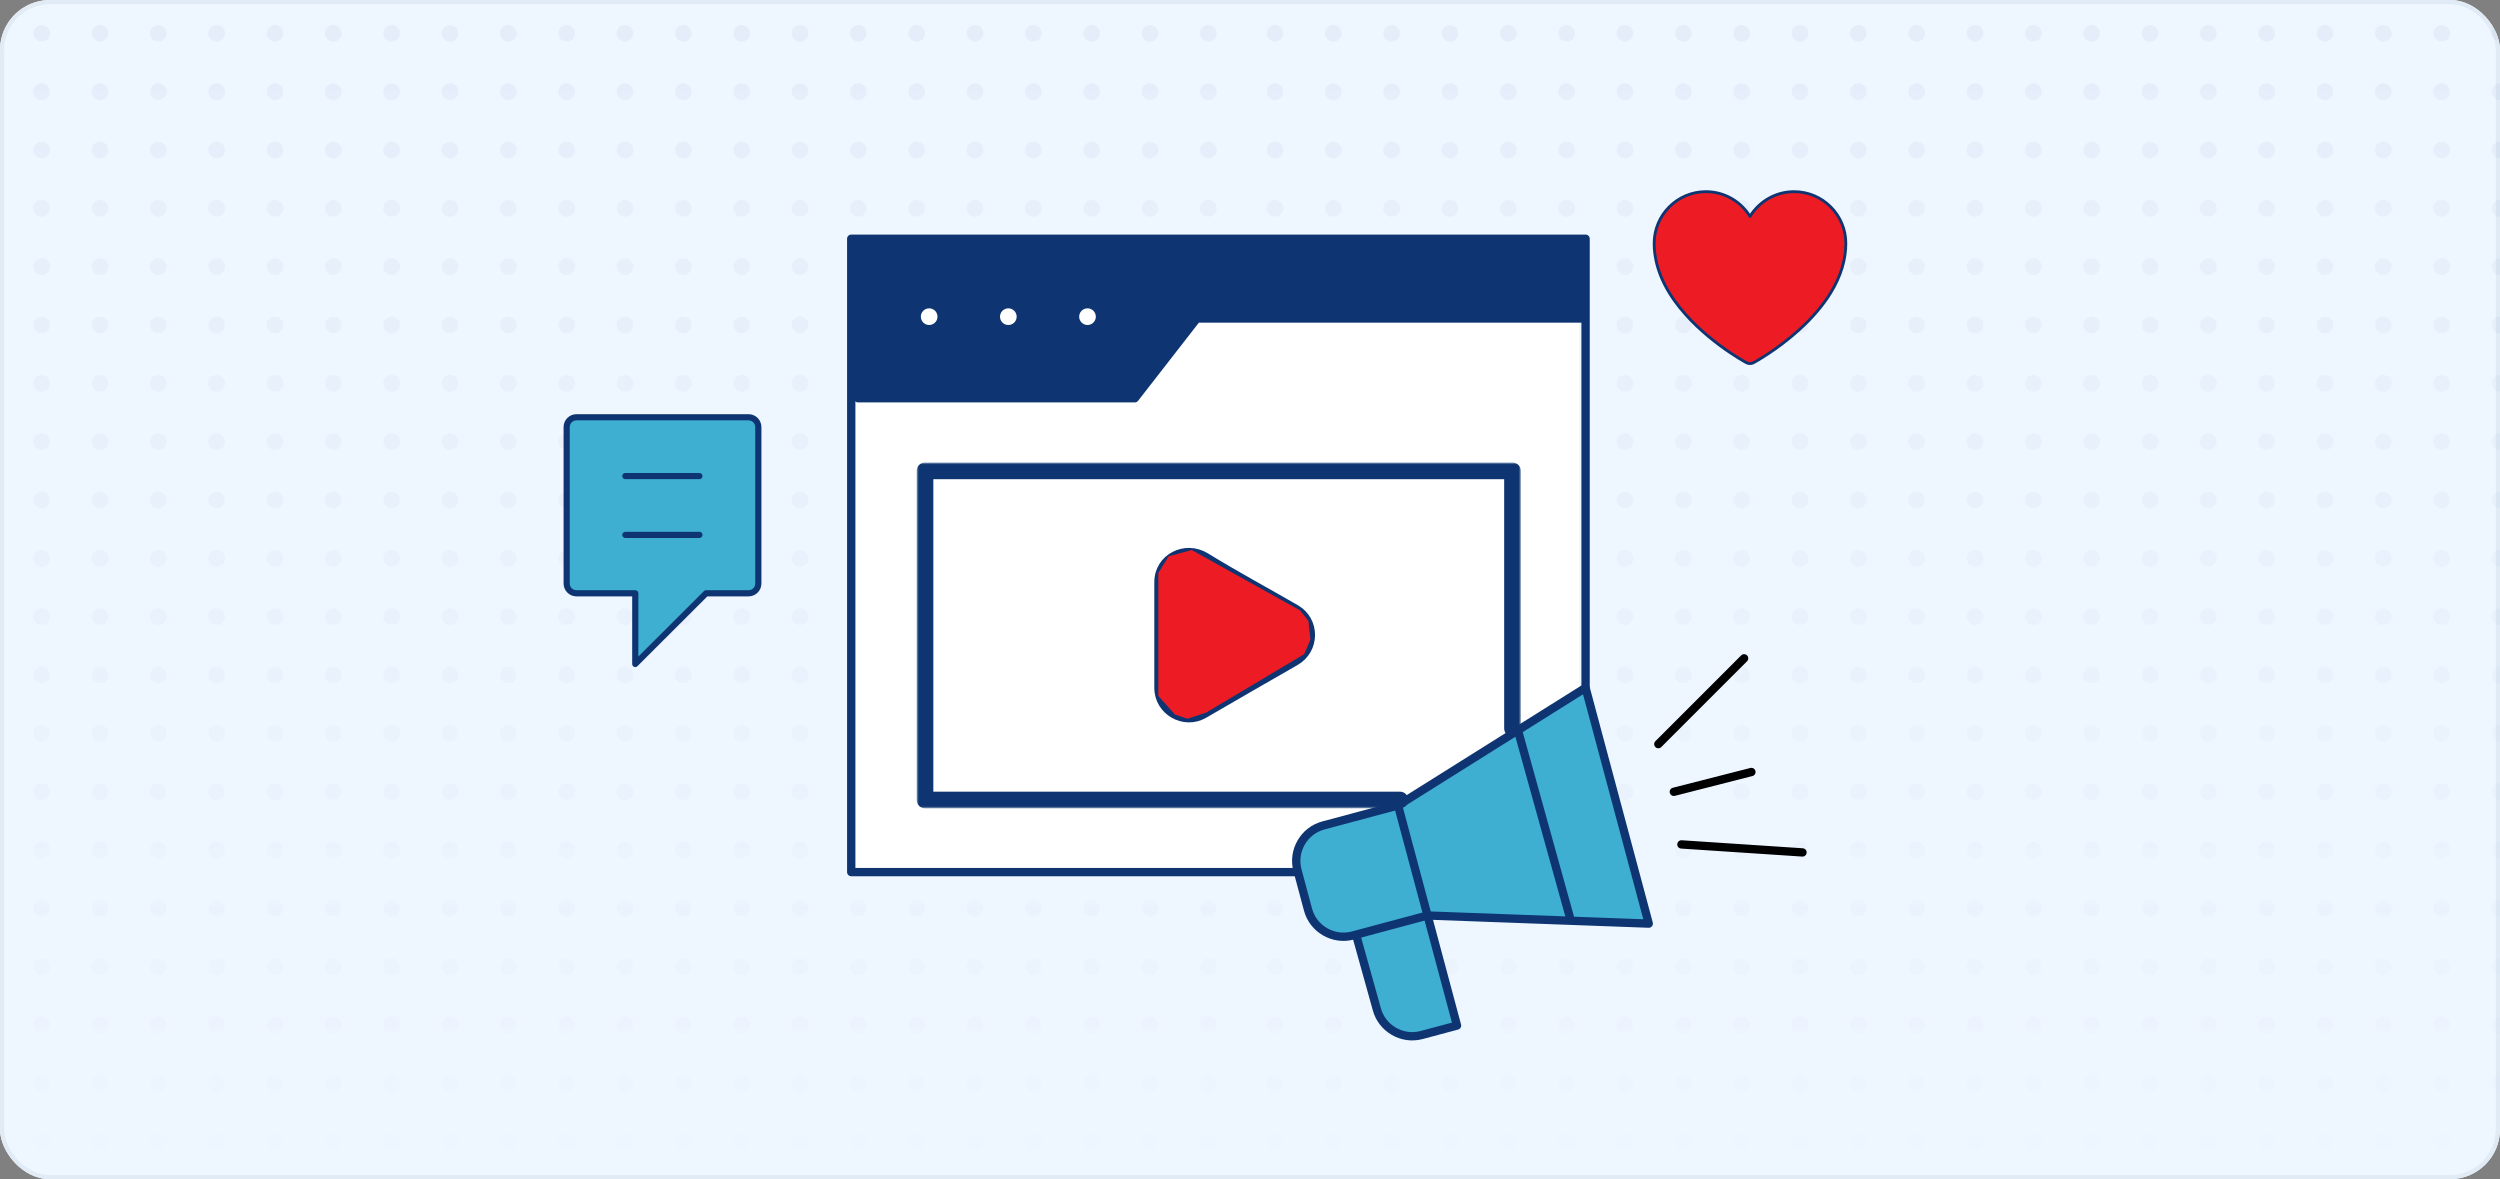 <svg xmlns="http://www.w3.org/2000/svg" width="600" height="283" viewBox="0 0 600 283" fill="none"><rect x="0" y="0" width="600" height="283" fill="#808080" stroke="none"/><g clip-path="url(#clip0_229_18679)"><rect width="600" height="283" rx="12" fill="white"></rect><rect width="600" height="283" rx="12" fill="#EEF6FF"></rect><mask id="mask0_229_18679" style="mask-type:alpha" maskUnits="userSpaceOnUse" x="-115" y="-4" width="422" height="419"><rect x="-115" y="-4" width="422" height="419" fill="url(#paint0_linear_229_18679)"></rect></mask><g mask="url(#mask0_229_18679)"><circle cx="10" cy="8" r="2" fill="#DFE8F6"></circle><circle cx="24" cy="8" r="2" fill="#DFE8F6"></circle><circle cx="38" cy="8" r="2" fill="#DFE8F6"></circle><circle cx="52" cy="8" r="2" fill="#DFE8F6"></circle><circle cx="66" cy="8" r="2" fill="#DFE8F6"></circle><circle cx="80" cy="8" r="2" fill="#DFE8F6"></circle><circle cx="94" cy="8" r="2" fill="#DFE8F6"></circle><circle cx="108" cy="8" r="2" fill="#DFE8F6"></circle><circle cx="122" cy="8" r="2" fill="#DFE8F6"></circle><circle cx="136" cy="8" r="2" fill="#DFE8F6"></circle><circle cx="150" cy="8" r="2" fill="#DFE8F6"></circle><circle cx="164" cy="8" r="2" fill="#DFE8F6"></circle><circle cx="178" cy="8" r="2" fill="#DFE8F6"></circle><circle cx="192" cy="8" r="2" fill="#DFE8F6"></circle><circle cx="206" cy="8" r="2" fill="#DFE8F6"></circle><circle cx="220" cy="8" r="2" fill="#DFE8F6"></circle><circle cx="234" cy="8" r="2" fill="#DFE8F6"></circle><circle cx="248" cy="8" r="2" fill="#DFE8F6"></circle><circle cx="262" cy="8" r="2" fill="#DFE8F6"></circle><circle cx="276" cy="8" r="2" fill="#DFE8F6"></circle><circle cx="290" cy="8" r="2" fill="#DFE8F6"></circle><circle cx="10" cy="22" r="2" fill="#DFE8F6"></circle><circle cx="24" cy="22" r="2" fill="#DFE8F6"></circle><circle cx="38" cy="22" r="2" fill="#DFE8F6"></circle><circle cx="52" cy="22" r="2" fill="#DFE8F6"></circle><circle cx="66" cy="22" r="2" fill="#DFE8F6"></circle><circle cx="80" cy="22" r="2" fill="#DFE8F6"></circle><circle cx="94" cy="22" r="2" fill="#DFE8F6"></circle><circle cx="108" cy="22" r="2" fill="#DFE8F6"></circle><circle cx="122" cy="22" r="2" fill="#DFE8F6"></circle><circle cx="136" cy="22" r="2" fill="#DFE8F6"></circle><circle cx="150" cy="22" r="2" fill="#DFE8F6"></circle><circle cx="164" cy="22" r="2" fill="#DFE8F6"></circle><circle cx="178" cy="22" r="2" fill="#DFE8F6"></circle><circle cx="192" cy="22" r="2" fill="#DFE8F6"></circle><circle cx="206" cy="22" r="2" fill="#DFE8F6"></circle><circle cx="220" cy="22" r="2" fill="#DFE8F6"></circle><circle cx="234" cy="22" r="2" fill="#DFE8F6"></circle><circle cx="248" cy="22" r="2" fill="#DFE8F6"></circle><circle cx="262" cy="22" r="2" fill="#DFE8F6"></circle><circle cx="276" cy="22" r="2" fill="#DFE8F6"></circle><circle cx="290" cy="22" r="2" fill="#DFE8F6"></circle><circle cx="10" cy="36" r="2" fill="#DFE8F6"></circle><circle cx="24" cy="36" r="2" fill="#DFE8F6"></circle><circle cx="38" cy="36" r="2" fill="#DFE8F6"></circle><circle cx="52" cy="36" r="2" fill="#DFE8F6"></circle><circle cx="66" cy="36" r="2" fill="#DFE8F6"></circle><circle cx="80" cy="36" r="2" fill="#DFE8F6"></circle><circle cx="94" cy="36" r="2" fill="#DFE8F6"></circle><circle cx="108" cy="36" r="2" fill="#DFE8F6"></circle><circle cx="122" cy="36" r="2" fill="#DFE8F6"></circle><circle cx="136" cy="36" r="2" fill="#DFE8F6"></circle><circle cx="150" cy="36" r="2" fill="#DFE8F6"></circle><circle cx="164" cy="36" r="2" fill="#DFE8F6"></circle><circle cx="178" cy="36" r="2" fill="#DFE8F6"></circle><circle cx="192" cy="36" r="2" fill="#DFE8F6"></circle><circle cx="206" cy="36" r="2" fill="#DFE8F6"></circle><circle cx="220" cy="36" r="2" fill="#DFE8F6"></circle><circle cx="234" cy="36" r="2" fill="#DFE8F6"></circle><circle cx="248" cy="36" r="2" fill="#DFE8F6"></circle><circle cx="262" cy="36" r="2" fill="#DFE8F6"></circle><circle cx="276" cy="36" r="2" fill="#DFE8F6"></circle><circle cx="290" cy="36" r="2" fill="#DFE8F6"></circle><circle cx="10" cy="50" r="2" fill="#DFE8F6"></circle><circle cx="24" cy="50" r="2" fill="#DFE8F6"></circle><circle cx="38" cy="50" r="2" fill="#DFE8F6"></circle><circle cx="52" cy="50" r="2" fill="#DFE8F6"></circle><circle cx="66" cy="50" r="2" fill="#DFE8F6"></circle><circle cx="80" cy="50" r="2" fill="#DFE8F6"></circle><circle cx="94" cy="50" r="2" fill="#DFE8F6"></circle><circle cx="108" cy="50" r="2" fill="#DFE8F6"></circle><circle cx="122" cy="50" r="2" fill="#DFE8F6"></circle><circle cx="136" cy="50" r="2" fill="#DFE8F6"></circle><circle cx="150" cy="50" r="2" fill="#DFE8F6"></circle><circle cx="164" cy="50" r="2" fill="#DFE8F6"></circle><circle cx="178" cy="50" r="2" fill="#DFE8F6"></circle><circle cx="192" cy="50" r="2" fill="#DFE8F6"></circle><circle cx="206" cy="50" r="2" fill="#DFE8F6"></circle><circle cx="220" cy="50" r="2" fill="#DFE8F6"></circle><circle cx="234" cy="50" r="2" fill="#DFE8F6"></circle><circle cx="248" cy="50" r="2" fill="#DFE8F6"></circle><circle cx="262" cy="50" r="2" fill="#DFE8F6"></circle><circle cx="276" cy="50" r="2" fill="#DFE8F6"></circle><circle cx="290" cy="50" r="2" fill="#DFE8F6"></circle><circle cx="10" cy="64" r="2" fill="#DFE8F6"></circle><circle cx="24" cy="64" r="2" fill="#DFE8F6"></circle><circle cx="38" cy="64" r="2" fill="#DFE8F6"></circle><circle cx="52" cy="64" r="2" fill="#DFE8F6"></circle><circle cx="66" cy="64" r="2" fill="#DFE8F6"></circle><circle cx="80" cy="64" r="2" fill="#DFE8F6"></circle><circle cx="94" cy="64" r="2" fill="#DFE8F6"></circle><circle cx="108" cy="64" r="2" fill="#DFE8F6"></circle><circle cx="122" cy="64" r="2" fill="#DFE8F6"></circle><circle cx="136" cy="64" r="2" fill="#DFE8F6"></circle><circle cx="150" cy="64" r="2" fill="#DFE8F6"></circle><circle cx="164" cy="64" r="2" fill="#DFE8F6"></circle><circle cx="178" cy="64" r="2" fill="#DFE8F6"></circle><circle cx="192" cy="64" r="2" fill="#DFE8F6"></circle><circle cx="206" cy="64" r="2" fill="#DFE8F6"></circle><circle cx="220" cy="64" r="2" fill="#DFE8F6"></circle><circle cx="234" cy="64" r="2" fill="#DFE8F6"></circle><circle cx="248" cy="64" r="2" fill="#DFE8F6"></circle><circle cx="262" cy="64" r="2" fill="#DFE8F6"></circle><circle cx="276" cy="64" r="2" fill="#DFE8F6"></circle><circle cx="290" cy="64" r="2" fill="#DFE8F6"></circle><circle cx="10" cy="78" r="2" fill="#DFE8F6"></circle><circle cx="24" cy="78" r="2" fill="#DFE8F6"></circle><circle cx="38" cy="78" r="2" fill="#DFE8F6"></circle><circle cx="52" cy="78" r="2" fill="#DFE8F6"></circle><circle cx="66" cy="78" r="2" fill="#DFE8F6"></circle><circle cx="80" cy="78" r="2" fill="#DFE8F6"></circle><circle cx="94" cy="78" r="2" fill="#DFE8F6"></circle><circle cx="108" cy="78" r="2" fill="#DFE8F6"></circle><circle cx="122" cy="78" r="2" fill="#DFE8F6"></circle><circle cx="136" cy="78" r="2" fill="#DFE8F6"></circle><circle cx="150" cy="78" r="2" fill="#DFE8F6"></circle><circle cx="164" cy="78" r="2" fill="#DFE8F6"></circle><circle cx="178" cy="78" r="2" fill="#DFE8F6"></circle><circle cx="192" cy="78" r="2" fill="#DFE8F6"></circle><circle cx="206" cy="78" r="2" fill="#DFE8F6"></circle><circle cx="220" cy="78" r="2" fill="#DFE8F6"></circle><circle cx="234" cy="78" r="2" fill="#DFE8F6"></circle><circle cx="248" cy="78" r="2" fill="#DFE8F6"></circle><circle cx="262" cy="78" r="2" fill="#DFE8F6"></circle><circle cx="276" cy="78" r="2" fill="#DFE8F6"></circle><circle cx="290" cy="78" r="2" fill="#DFE8F6"></circle><circle cx="10" cy="92" r="2" fill="#DFE8F6"></circle><circle cx="24" cy="92" r="2" fill="#DFE8F6"></circle><circle cx="38" cy="92" r="2" fill="#DFE8F6"></circle><circle cx="52" cy="92" r="2" fill="#DFE8F6"></circle><circle cx="66" cy="92" r="2" fill="#DFE8F6"></circle><circle cx="80" cy="92" r="2" fill="#DFE8F6"></circle><circle cx="94" cy="92" r="2" fill="#DFE8F6"></circle><circle cx="108" cy="92" r="2" fill="#DFE8F6"></circle><circle cx="122" cy="92" r="2" fill="#DFE8F6"></circle><circle cx="136" cy="92" r="2" fill="#DFE8F6"></circle><circle cx="150" cy="92" r="2" fill="#DFE8F6"></circle><circle cx="164" cy="92" r="2" fill="#DFE8F6"></circle><circle cx="178" cy="92" r="2" fill="#DFE8F6"></circle><circle cx="192" cy="92" r="2" fill="#DFE8F6"></circle><circle cx="206" cy="92" r="2" fill="#DFE8F6"></circle><circle cx="220" cy="92" r="2" fill="#DFE8F6"></circle><circle cx="234" cy="92" r="2" fill="#DFE8F6"></circle><circle cx="248" cy="92" r="2" fill="#DFE8F6"></circle><circle cx="262" cy="92" r="2" fill="#DFE8F6"></circle><circle cx="276" cy="92" r="2" fill="#DFE8F6"></circle><circle cx="290" cy="92" r="2" fill="#DFE8F6"></circle><circle cx="10" cy="106" r="2" fill="#DFE8F6"></circle><circle cx="24" cy="106" r="2" fill="#DFE8F6"></circle><circle cx="38" cy="106" r="2" fill="#DFE8F6"></circle><circle cx="52" cy="106" r="2" fill="#DFE8F6"></circle><circle cx="66" cy="106" r="2" fill="#DFE8F6"></circle><circle cx="80" cy="106" r="2" fill="#DFE8F6"></circle><circle cx="94" cy="106" r="2" fill="#DFE8F6"></circle><circle cx="108" cy="106" r="2" fill="#DFE8F6"></circle><circle cx="122" cy="106" r="2" fill="#DFE8F6"></circle><circle cx="136" cy="106" r="2" fill="#DFE8F6"></circle><circle cx="150" cy="106" r="2" fill="#DFE8F6"></circle><circle cx="164" cy="106" r="2" fill="#DFE8F6"></circle><circle cx="178" cy="106" r="2" fill="#DFE8F6"></circle><circle cx="192" cy="106" r="2" fill="#DFE8F6"></circle><circle cx="206" cy="106" r="2" fill="#DFE8F6"></circle><circle cx="220" cy="106" r="2" fill="#DFE8F6"></circle><circle cx="234" cy="106" r="2" fill="#DFE8F6"></circle><circle cx="248" cy="106" r="2" fill="#DFE8F6"></circle><circle cx="262" cy="106" r="2" fill="#DFE8F6"></circle><circle cx="276" cy="106" r="2" fill="#DFE8F6"></circle><circle cx="290" cy="106" r="2" fill="#DFE8F6"></circle><circle cx="10" cy="120" r="2" fill="#DFE8F6"></circle><circle cx="24" cy="120" r="2" fill="#DFE8F6"></circle><circle cx="38" cy="120" r="2" fill="#DFE8F6"></circle><circle cx="52" cy="120" r="2" fill="#DFE8F6"></circle><circle cx="66" cy="120" r="2" fill="#DFE8F6"></circle><circle cx="80" cy="120" r="2" fill="#DFE8F6"></circle><circle cx="94" cy="120" r="2" fill="#DFE8F6"></circle><circle cx="108" cy="120" r="2" fill="#DFE8F6"></circle><circle cx="122" cy="120" r="2" fill="#DFE8F6"></circle><circle cx="136" cy="120" r="2" fill="#DFE8F6"></circle><circle cx="150" cy="120" r="2" fill="#DFE8F6"></circle><circle cx="164" cy="120" r="2" fill="#DFE8F6"></circle><circle cx="178" cy="120" r="2" fill="#DFE8F6"></circle><circle cx="192" cy="120" r="2" fill="#DFE8F6"></circle><circle cx="206" cy="120" r="2" fill="#DFE8F6"></circle><circle cx="220" cy="120" r="2" fill="#DFE8F6"></circle><circle cx="234" cy="120" r="2" fill="#DFE8F6"></circle><circle cx="248" cy="120" r="2" fill="#DFE8F6"></circle><circle cx="262" cy="120" r="2" fill="#DFE8F6"></circle><circle cx="276" cy="120" r="2" fill="#DFE8F6"></circle><circle cx="290" cy="120" r="2" fill="#DFE8F6"></circle><circle cx="10" cy="134" r="2" fill="#DFE8F6"></circle><circle cx="24" cy="134" r="2" fill="#DFE8F6"></circle><circle cx="38" cy="134" r="2" fill="#DFE8F6"></circle><circle cx="52" cy="134" r="2" fill="#DFE8F6"></circle><circle cx="66" cy="134" r="2" fill="#DFE8F6"></circle><circle cx="80" cy="134" r="2" fill="#DFE8F6"></circle><circle cx="94" cy="134" r="2" fill="#DFE8F6"></circle><circle cx="108" cy="134" r="2" fill="#DFE8F6"></circle><circle cx="122" cy="134" r="2" fill="#DFE8F6"></circle><circle cx="136" cy="134" r="2" fill="#DFE8F6"></circle><circle cx="150" cy="134" r="2" fill="#DFE8F6"></circle><circle cx="164" cy="134" r="2" fill="#DFE8F6"></circle><circle cx="178" cy="134" r="2" fill="#DFE8F6"></circle><circle cx="192" cy="134" r="2" fill="#DFE8F6"></circle><circle cx="206" cy="134" r="2" fill="#DFE8F6"></circle><circle cx="220" cy="134" r="2" fill="#DFE8F6"></circle><circle cx="234" cy="134" r="2" fill="#DFE8F6"></circle><circle cx="248" cy="134" r="2" fill="#DFE8F6"></circle><circle cx="262" cy="134" r="2" fill="#DFE8F6"></circle><circle cx="276" cy="134" r="2" fill="#DFE8F6"></circle><circle cx="290" cy="134" r="2" fill="#DFE8F6"></circle><circle cx="10" cy="148" r="2" fill="#DFE8F6"></circle><circle cx="24" cy="148" r="2" fill="#DFE8F6"></circle><circle cx="38" cy="148" r="2" fill="#DFE8F6"></circle><circle cx="52" cy="148" r="2" fill="#DFE8F6"></circle><circle cx="66" cy="148" r="2" fill="#DFE8F6"></circle><circle cx="80" cy="148" r="2" fill="#DFE8F6"></circle><circle cx="94" cy="148" r="2" fill="#DFE8F6"></circle><circle cx="108" cy="148" r="2" fill="#DFE8F6"></circle><circle cx="122" cy="148" r="2" fill="#DFE8F6"></circle><circle cx="136" cy="148" r="2" fill="#DFE8F6"></circle><circle cx="150" cy="148" r="2" fill="#DFE8F6"></circle><circle cx="164" cy="148" r="2" fill="#DFE8F6"></circle><circle cx="178" cy="148" r="2" fill="#DFE8F6"></circle><circle cx="192" cy="148" r="2" fill="#DFE8F6"></circle><circle cx="206" cy="148" r="2" fill="#DFE8F6"></circle><circle cx="220" cy="148" r="2" fill="#DFE8F6"></circle><circle cx="234" cy="148" r="2" fill="#DFE8F6"></circle><circle cx="248" cy="148" r="2" fill="#DFE8F6"></circle><circle cx="262" cy="148" r="2" fill="#DFE8F6"></circle><circle cx="276" cy="148" r="2" fill="#DFE8F6"></circle><circle cx="290" cy="148" r="2" fill="#DFE8F6"></circle><circle cx="10" cy="162" r="2" fill="#DFE8F6"></circle><circle cx="24" cy="162" r="2" fill="#DFE8F6"></circle><circle cx="38" cy="162" r="2" fill="#DFE8F6"></circle><circle cx="52" cy="162" r="2" fill="#DFE8F6"></circle><circle cx="66" cy="162" r="2" fill="#DFE8F6"></circle><circle cx="80" cy="162" r="2" fill="#DFE8F6"></circle><circle cx="94" cy="162" r="2" fill="#DFE8F6"></circle><circle cx="108" cy="162" r="2" fill="#DFE8F6"></circle><circle cx="122" cy="162" r="2" fill="#DFE8F6"></circle><circle cx="136" cy="162" r="2" fill="#DFE8F6"></circle><circle cx="150" cy="162" r="2" fill="#DFE8F6"></circle><circle cx="164" cy="162" r="2" fill="#DFE8F6"></circle><circle cx="178" cy="162" r="2" fill="#DFE8F6"></circle><circle cx="192" cy="162" r="2" fill="#DFE8F6"></circle><circle cx="206" cy="162" r="2" fill="#DFE8F6"></circle><circle cx="220" cy="162" r="2" fill="#DFE8F6"></circle><circle cx="234" cy="162" r="2" fill="#DFE8F6"></circle><circle cx="248" cy="162" r="2" fill="#DFE8F6"></circle><circle cx="262" cy="162" r="2" fill="#DFE8F6"></circle><circle cx="276" cy="162" r="2" fill="#DFE8F6"></circle><circle cx="290" cy="162" r="2" fill="#DFE8F6"></circle><circle cx="10" cy="176" r="2" fill="#DFE8F6"></circle><circle cx="24" cy="176" r="2" fill="#DFE8F6"></circle><circle cx="38" cy="176" r="2" fill="#DFE8F6"></circle><circle cx="52" cy="176" r="2" fill="#DFE8F6"></circle><circle cx="66" cy="176" r="2" fill="#DFE8F6"></circle><circle cx="80" cy="176" r="2" fill="#DFE8F6"></circle><circle cx="94" cy="176" r="2" fill="#DFE8F6"></circle><circle cx="108" cy="176" r="2" fill="#DFE8F6"></circle><circle cx="122" cy="176" r="2" fill="#DFE8F6"></circle><circle cx="136" cy="176" r="2" fill="#DFE8F6"></circle><circle cx="150" cy="176" r="2" fill="#DFE8F6"></circle><circle cx="164" cy="176" r="2" fill="#DFE8F6"></circle><circle cx="178" cy="176" r="2" fill="#DFE8F6"></circle><circle cx="192" cy="176" r="2" fill="#DFE8F6"></circle><circle cx="206" cy="176" r="2" fill="#DFE8F6"></circle><circle cx="220" cy="176" r="2" fill="#DFE8F6"></circle><circle cx="234" cy="176" r="2" fill="#DFE8F6"></circle><circle cx="248" cy="176" r="2" fill="#DFE8F6"></circle><circle cx="262" cy="176" r="2" fill="#DFE8F6"></circle><circle cx="276" cy="176" r="2" fill="#DFE8F6"></circle><circle cx="290" cy="176" r="2" fill="#DFE8F6"></circle><circle cx="10" cy="190" r="2" fill="#DFE8F6"></circle><circle cx="24" cy="190" r="2" fill="#DFE8F6"></circle><circle cx="38" cy="190" r="2" fill="#DFE8F6"></circle><circle cx="52" cy="190" r="2" fill="#DFE8F6"></circle><circle cx="66" cy="190" r="2" fill="#DFE8F6"></circle><circle cx="80" cy="190" r="2" fill="#DFE8F6"></circle><circle cx="94" cy="190" r="2" fill="#DFE8F6"></circle><circle cx="108" cy="190" r="2" fill="#DFE8F6"></circle><circle cx="122" cy="190" r="2" fill="#DFE8F6"></circle><circle cx="136" cy="190" r="2" fill="#DFE8F6"></circle><circle cx="150" cy="190" r="2" fill="#DFE8F6"></circle><circle cx="164" cy="190" r="2" fill="#DFE8F6"></circle><circle cx="178" cy="190" r="2" fill="#DFE8F6"></circle><circle cx="192" cy="190" r="2" fill="#DFE8F6"></circle><circle cx="206" cy="190" r="2" fill="#DFE8F6"></circle><circle cx="220" cy="190" r="2" fill="#DFE8F6"></circle><circle cx="234" cy="190" r="2" fill="#DFE8F6"></circle><circle cx="248" cy="190" r="2" fill="#DFE8F6"></circle><circle cx="262" cy="190" r="2" fill="#DFE8F6"></circle><circle cx="276" cy="190" r="2" fill="#DFE8F6"></circle><circle cx="290" cy="190" r="2" fill="#DFE8F6"></circle><circle cx="10" cy="204" r="2" fill="#DFE8F6"></circle><circle cx="24" cy="204" r="2" fill="#DFE8F6"></circle><circle cx="38" cy="204" r="2" fill="#DFE8F6"></circle><circle cx="52" cy="204" r="2" fill="#DFE8F6"></circle><circle cx="66" cy="204" r="2" fill="#DFE8F6"></circle><circle cx="80" cy="204" r="2" fill="#DFE8F6"></circle><circle cx="94" cy="204" r="2" fill="#DFE8F6"></circle><circle cx="108" cy="204" r="2" fill="#DFE8F6"></circle><circle cx="122" cy="204" r="2" fill="#DFE8F6"></circle><circle cx="136" cy="204" r="2" fill="#DFE8F6"></circle><circle cx="150" cy="204" r="2" fill="#DFE8F6"></circle><circle cx="164" cy="204" r="2" fill="#DFE8F6"></circle><circle cx="178" cy="204" r="2" fill="#DFE8F6"></circle><circle cx="192" cy="204" r="2" fill="#DFE8F6"></circle><circle cx="206" cy="204" r="2" fill="#DFE8F6"></circle><circle cx="220" cy="204" r="2" fill="#DFE8F6"></circle><circle cx="234" cy="204" r="2" fill="#DFE8F6"></circle><circle cx="248" cy="204" r="2" fill="#DFE8F6"></circle><circle cx="262" cy="204" r="2" fill="#DFE8F6"></circle><circle cx="276" cy="204" r="2" fill="#DFE8F6"></circle><circle cx="290" cy="204" r="2" fill="#DFE8F6"></circle><circle cx="10" cy="218" r="2" fill="#DFE8F6"></circle><circle cx="24" cy="218" r="2" fill="#DFE8F6"></circle><circle cx="38" cy="218" r="2" fill="#DFE8F6"></circle><circle cx="52" cy="218" r="2" fill="#DFE8F6"></circle><circle cx="66" cy="218" r="2" fill="#DFE8F6"></circle><circle cx="80" cy="218" r="2" fill="#DFE8F6"></circle><circle cx="94" cy="218" r="2" fill="#DFE8F6"></circle><circle cx="108" cy="218" r="2" fill="#DFE8F6"></circle><circle cx="122" cy="218" r="2" fill="#DFE8F6"></circle><circle cx="136" cy="218" r="2" fill="#DFE8F6"></circle><circle cx="150" cy="218" r="2" fill="#DFE8F6"></circle><circle cx="164" cy="218" r="2" fill="#DFE8F6"></circle><circle cx="178" cy="218" r="2" fill="#DFE8F6"></circle><circle cx="192" cy="218" r="2" fill="#DFE8F6"></circle><circle cx="206" cy="218" r="2" fill="#DFE8F6"></circle><circle cx="220" cy="218" r="2" fill="#DFE8F6"></circle><circle cx="234" cy="218" r="2" fill="#DFE8F6"></circle><circle cx="248" cy="218" r="2" fill="#DFE8F6"></circle><circle cx="262" cy="218" r="2" fill="#DFE8F6"></circle><circle cx="276" cy="218" r="2" fill="#DFE8F6"></circle><circle cx="290" cy="218" r="2" fill="#DFE8F6"></circle><circle cx="10" cy="232" r="2" fill="#DFE8F6"></circle><circle cx="24" cy="232" r="2" fill="#DFE8F6"></circle><circle cx="38" cy="232" r="2" fill="#DFE8F6"></circle><circle cx="52" cy="232" r="2" fill="#DFE8F6"></circle><circle cx="66" cy="232" r="2" fill="#DFE8F6"></circle><circle cx="80" cy="232" r="2" fill="#DFE8F6"></circle><circle cx="94" cy="232" r="2" fill="#DFE8F6"></circle><circle cx="108" cy="232" r="2" fill="#DFE8F6"></circle><circle cx="122" cy="232" r="2" fill="#DFE8F6"></circle><circle cx="136" cy="232" r="2" fill="#DFE8F6"></circle><circle cx="150" cy="232" r="2" fill="#DFE8F6"></circle><circle cx="164" cy="232" r="2" fill="#DFE8F6"></circle><circle cx="178" cy="232" r="2" fill="#DFE8F6"></circle><circle cx="192" cy="232" r="2" fill="#DFE8F6"></circle><circle cx="206" cy="232" r="2" fill="#DFE8F6"></circle><circle cx="220" cy="232" r="2" fill="#DFE8F6"></circle><circle cx="234" cy="232" r="2" fill="#DFE8F6"></circle><circle cx="248" cy="232" r="2" fill="#DFE8F6"></circle><circle cx="262" cy="232" r="2" fill="#DFE8F6"></circle><circle cx="276" cy="232" r="2" fill="#DFE8F6"></circle><circle cx="290" cy="232" r="2" fill="#DFE8F6"></circle><circle cx="10" cy="246" r="2" fill="#DFE8F6"></circle><circle cx="24" cy="246" r="2" fill="#DFE8F6"></circle><circle cx="38" cy="246" r="2" fill="#DFE8F6"></circle><circle cx="52" cy="246" r="2" fill="#DFE8F6"></circle><circle cx="66" cy="246" r="2" fill="#DFE8F6"></circle><circle cx="80" cy="246" r="2" fill="#DFE8F6"></circle><circle cx="94" cy="246" r="2" fill="#DFE8F6"></circle><circle cx="108" cy="246" r="2" fill="#DFE8F6"></circle><circle cx="122" cy="246" r="2" fill="#DFE8F6"></circle><circle cx="136" cy="246" r="2" fill="#DFE8F6"></circle><circle cx="150" cy="246" r="2" fill="#DFE8F6"></circle><circle cx="164" cy="246" r="2" fill="#DFE8F6"></circle><circle cx="178" cy="246" r="2" fill="#DFE8F6"></circle><circle cx="192" cy="246" r="2" fill="#DFE8F6"></circle><circle cx="206" cy="246" r="2" fill="#DFE8F6"></circle><circle cx="220" cy="246" r="2" fill="#DFE8F6"></circle><circle cx="234" cy="246" r="2" fill="#DFE8F6"></circle><circle cx="248" cy="246" r="2" fill="#DFE8F6"></circle><circle cx="262" cy="246" r="2" fill="#DFE8F6"></circle><circle cx="276" cy="246" r="2" fill="#DFE8F6"></circle><circle cx="290" cy="246" r="2" fill="#DFE8F6"></circle><circle cx="10" cy="260" r="2" fill="#DFE8F6"></circle><circle cx="24" cy="260" r="2" fill="#DFE8F6"></circle><circle cx="38" cy="260" r="2" fill="#DFE8F6"></circle><circle cx="52" cy="260" r="2" fill="#DFE8F6"></circle><circle cx="66" cy="260" r="2" fill="#DFE8F6"></circle><circle cx="80" cy="260" r="2" fill="#DFE8F6"></circle><circle cx="94" cy="260" r="2" fill="#DFE8F6"></circle><circle cx="108" cy="260" r="2" fill="#DFE8F6"></circle><circle cx="122" cy="260" r="2" fill="#DFE8F6"></circle><circle cx="136" cy="260" r="2" fill="#DFE8F6"></circle><circle cx="150" cy="260" r="2" fill="#DFE8F6"></circle><circle cx="164" cy="260" r="2" fill="#DFE8F6"></circle><circle cx="178" cy="260" r="2" fill="#DFE8F6"></circle><circle cx="192" cy="260" r="2" fill="#DFE8F6"></circle><circle cx="206" cy="260" r="2" fill="#DFE8F6"></circle><circle cx="220" cy="260" r="2" fill="#DFE8F6"></circle><circle cx="234" cy="260" r="2" fill="#DFE8F6"></circle><circle cx="248" cy="260" r="2" fill="#DFE8F6"></circle><circle cx="262" cy="260" r="2" fill="#DFE8F6"></circle><circle cx="276" cy="260" r="2" fill="#DFE8F6"></circle><circle cx="290" cy="260" r="2" fill="#DFE8F6"></circle><circle cx="10" cy="274" r="2" fill="#DFE8F6"></circle><circle cx="24" cy="274" r="2" fill="#DFE8F6"></circle><circle cx="38" cy="274" r="2" fill="#DFE8F6"></circle><circle cx="52" cy="274" r="2" fill="#DFE8F6"></circle><circle cx="66" cy="274" r="2" fill="#DFE8F6"></circle><circle cx="80" cy="274" r="2" fill="#DFE8F6"></circle><circle cx="94" cy="274" r="2" fill="#DFE8F6"></circle><circle cx="108" cy="274" r="2" fill="#DFE8F6"></circle><circle cx="122" cy="274" r="2" fill="#DFE8F6"></circle><circle cx="136" cy="274" r="2" fill="#DFE8F6"></circle><circle cx="150" cy="274" r="2" fill="#DFE8F6"></circle><circle cx="164" cy="274" r="2" fill="#DFE8F6"></circle><circle cx="178" cy="274" r="2" fill="#DFE8F6"></circle><circle cx="192" cy="274" r="2" fill="#DFE8F6"></circle><circle cx="206" cy="274" r="2" fill="#DFE8F6"></circle><circle cx="220" cy="274" r="2" fill="#DFE8F6"></circle><circle cx="234" cy="274" r="2" fill="#DFE8F6"></circle><circle cx="248" cy="274" r="2" fill="#DFE8F6"></circle><circle cx="262" cy="274" r="2" fill="#DFE8F6"></circle><circle cx="276" cy="274" r="2" fill="#DFE8F6"></circle><circle cx="290" cy="274" r="2" fill="#DFE8F6"></circle></g><mask id="mask1_229_18679" style="mask-type:alpha" maskUnits="userSpaceOnUse" x="293" y="-4" width="422" height="419"><rect x="293" y="-4" width="422" height="419" fill="url(#paint1_linear_229_18679)"></rect></mask><g mask="url(#mask1_229_18679)"><circle cx="306" cy="8" r="2" fill="#DFE8F6"></circle><circle cx="320" cy="8" r="2" fill="#DFE8F6"></circle><circle cx="334" cy="8" r="2" fill="#DFE8F6"></circle><circle cx="348" cy="8" r="2" fill="#DFE8F6"></circle><circle cx="362" cy="8" r="2" fill="#DFE8F6"></circle><circle cx="376" cy="8" r="2" fill="#DFE8F6"></circle><circle cx="390" cy="8" r="2" fill="#DFE8F6"></circle><circle cx="404" cy="8" r="2" fill="#DFE8F6"></circle><circle cx="418" cy="8" r="2" fill="#DFE8F6"></circle><circle cx="432" cy="8" r="2" fill="#DFE8F6"></circle><circle cx="446" cy="8" r="2" fill="#DFE8F6"></circle><circle cx="460" cy="8" r="2" fill="#DFE8F6"></circle><circle cx="474" cy="8" r="2" fill="#DFE8F6"></circle><circle cx="488" cy="8" r="2" fill="#DFE8F6"></circle><circle cx="502" cy="8" r="2" fill="#DFE8F6"></circle><circle cx="516" cy="8" r="2" fill="#DFE8F6"></circle><circle cx="530" cy="8" r="2" fill="#DFE8F6"></circle><circle cx="544" cy="8" r="2" fill="#DFE8F6"></circle><circle cx="558" cy="8" r="2" fill="#DFE8F6"></circle><circle cx="572" cy="8" r="2" fill="#DFE8F6"></circle><circle cx="586" cy="8" r="2" fill="#DFE8F6"></circle><circle cx="600" cy="8" r="2" fill="#DFE8F6"></circle><circle cx="306" cy="22" r="2" fill="#DFE8F6"></circle><circle cx="320" cy="22" r="2" fill="#DFE8F6"></circle><circle cx="334" cy="22" r="2" fill="#DFE8F6"></circle><circle cx="348" cy="22" r="2" fill="#DFE8F6"></circle><circle cx="362" cy="22" r="2" fill="#DFE8F6"></circle><circle cx="376" cy="22" r="2" fill="#DFE8F6"></circle><circle cx="390" cy="22" r="2" fill="#DFE8F6"></circle><circle cx="404" cy="22" r="2" fill="#DFE8F6"></circle><circle cx="418" cy="22" r="2" fill="#DFE8F6"></circle><circle cx="432" cy="22" r="2" fill="#DFE8F6"></circle><circle cx="446" cy="22" r="2" fill="#DFE8F6"></circle><circle cx="460" cy="22" r="2" fill="#DFE8F6"></circle><circle cx="474" cy="22" r="2" fill="#DFE8F6"></circle><circle cx="488" cy="22" r="2" fill="#DFE8F6"></circle><circle cx="502" cy="22" r="2" fill="#DFE8F6"></circle><circle cx="516" cy="22" r="2" fill="#DFE8F6"></circle><circle cx="530" cy="22" r="2" fill="#DFE8F6"></circle><circle cx="544" cy="22" r="2" fill="#DFE8F6"></circle><circle cx="558" cy="22" r="2" fill="#DFE8F6"></circle><circle cx="572" cy="22" r="2" fill="#DFE8F6"></circle><circle cx="586" cy="22" r="2" fill="#DFE8F6"></circle><circle cx="600" cy="22" r="2" fill="#DFE8F6"></circle><circle cx="306" cy="36" r="2" fill="#DFE8F6"></circle><circle cx="320" cy="36" r="2" fill="#DFE8F6"></circle><circle cx="334" cy="36" r="2" fill="#DFE8F6"></circle><circle cx="348" cy="36" r="2" fill="#DFE8F6"></circle><circle cx="362" cy="36" r="2" fill="#DFE8F6"></circle><circle cx="376" cy="36" r="2" fill="#DFE8F6"></circle><circle cx="390" cy="36" r="2" fill="#DFE8F6"></circle><circle cx="404" cy="36" r="2" fill="#DFE8F6"></circle><circle cx="418" cy="36" r="2" fill="#DFE8F6"></circle><circle cx="432" cy="36" r="2" fill="#DFE8F6"></circle><circle cx="446" cy="36" r="2" fill="#DFE8F6"></circle><circle cx="460" cy="36" r="2" fill="#DFE8F6"></circle><circle cx="474" cy="36" r="2" fill="#DFE8F6"></circle><circle cx="488" cy="36" r="2" fill="#DFE8F6"></circle><circle cx="502" cy="36" r="2" fill="#DFE8F6"></circle><circle cx="516" cy="36" r="2" fill="#DFE8F6"></circle><circle cx="530" cy="36" r="2" fill="#DFE8F6"></circle><circle cx="544" cy="36" r="2" fill="#DFE8F6"></circle><circle cx="558" cy="36" r="2" fill="#DFE8F6"></circle><circle cx="572" cy="36" r="2" fill="#DFE8F6"></circle><circle cx="586" cy="36" r="2" fill="#DFE8F6"></circle><circle cx="600" cy="36" r="2" fill="#DFE8F6"></circle><circle cx="306" cy="50" r="2" fill="#DFE8F6"></circle><circle cx="320" cy="50" r="2" fill="#DFE8F6"></circle><circle cx="334" cy="50" r="2" fill="#DFE8F6"></circle><circle cx="348" cy="50" r="2" fill="#DFE8F6"></circle><circle cx="362" cy="50" r="2" fill="#DFE8F6"></circle><circle cx="376" cy="50" r="2" fill="#DFE8F6"></circle><circle cx="390" cy="50" r="2" fill="#DFE8F6"></circle><circle cx="404" cy="50" r="2" fill="#DFE8F6"></circle><circle cx="418" cy="50" r="2" fill="#DFE8F6"></circle><circle cx="432" cy="50" r="2" fill="#DFE8F6"></circle><circle cx="446" cy="50" r="2" fill="#DFE8F6"></circle><circle cx="460" cy="50" r="2" fill="#DFE8F6"></circle><circle cx="474" cy="50" r="2" fill="#DFE8F6"></circle><circle cx="488" cy="50" r="2" fill="#DFE8F6"></circle><circle cx="502" cy="50" r="2" fill="#DFE8F6"></circle><circle cx="516" cy="50" r="2" fill="#DFE8F6"></circle><circle cx="530" cy="50" r="2" fill="#DFE8F6"></circle><circle cx="544" cy="50" r="2" fill="#DFE8F6"></circle><circle cx="558" cy="50" r="2" fill="#DFE8F6"></circle><circle cx="572" cy="50" r="2" fill="#DFE8F6"></circle><circle cx="586" cy="50" r="2" fill="#DFE8F6"></circle><circle cx="600" cy="50" r="2" fill="#DFE8F6"></circle><circle cx="306" cy="64" r="2" fill="#DFE8F6"></circle><circle cx="320" cy="64" r="2" fill="#DFE8F6"></circle><circle cx="334" cy="64" r="2" fill="#DFE8F6"></circle><circle cx="348" cy="64" r="2" fill="#DFE8F6"></circle><circle cx="362" cy="64" r="2" fill="#DFE8F6"></circle><circle cx="376" cy="64" r="2" fill="#DFE8F6"></circle><circle cx="390" cy="64" r="2" fill="#DFE8F6"></circle><circle cx="404" cy="64" r="2" fill="#DFE8F6"></circle><circle cx="418" cy="64" r="2" fill="#DFE8F6"></circle><circle cx="432" cy="64" r="2" fill="#DFE8F6"></circle><circle cx="446" cy="64" r="2" fill="#DFE8F6"></circle><circle cx="460" cy="64" r="2" fill="#DFE8F6"></circle><circle cx="474" cy="64" r="2" fill="#DFE8F6"></circle><circle cx="488" cy="64" r="2" fill="#DFE8F6"></circle><circle cx="502" cy="64" r="2" fill="#DFE8F6"></circle><circle cx="516" cy="64" r="2" fill="#DFE8F6"></circle><circle cx="530" cy="64" r="2" fill="#DFE8F6"></circle><circle cx="544" cy="64" r="2" fill="#DFE8F6"></circle><circle cx="558" cy="64" r="2" fill="#DFE8F6"></circle><circle cx="572" cy="64" r="2" fill="#DFE8F6"></circle><circle cx="586" cy="64" r="2" fill="#DFE8F6"></circle><circle cx="600" cy="64" r="2" fill="#DFE8F6"></circle><circle cx="306" cy="78" r="2" fill="#DFE8F6"></circle><circle cx="320" cy="78" r="2" fill="#DFE8F6"></circle><circle cx="334" cy="78" r="2" fill="#DFE8F6"></circle><circle cx="348" cy="78" r="2" fill="#DFE8F6"></circle><circle cx="362" cy="78" r="2" fill="#DFE8F6"></circle><circle cx="376" cy="78" r="2" fill="#DFE8F6"></circle><circle cx="390" cy="78" r="2" fill="#DFE8F6"></circle><circle cx="404" cy="78" r="2" fill="#DFE8F6"></circle><circle cx="418" cy="78" r="2" fill="#DFE8F6"></circle><circle cx="432" cy="78" r="2" fill="#DFE8F6"></circle><circle cx="446" cy="78" r="2" fill="#DFE8F6"></circle><circle cx="460" cy="78" r="2" fill="#DFE8F6"></circle><circle cx="474" cy="78" r="2" fill="#DFE8F6"></circle><circle cx="488" cy="78" r="2" fill="#DFE8F6"></circle><circle cx="502" cy="78" r="2" fill="#DFE8F6"></circle><circle cx="516" cy="78" r="2" fill="#DFE8F6"></circle><circle cx="530" cy="78" r="2" fill="#DFE8F6"></circle><circle cx="544" cy="78" r="2" fill="#DFE8F6"></circle><circle cx="558" cy="78" r="2" fill="#DFE8F6"></circle><circle cx="572" cy="78" r="2" fill="#DFE8F6"></circle><circle cx="586" cy="78" r="2" fill="#DFE8F6"></circle><circle cx="600" cy="78" r="2" fill="#DFE8F6"></circle><circle cx="306" cy="92" r="2" fill="#DFE8F6"></circle><circle cx="320" cy="92" r="2" fill="#DFE8F6"></circle><circle cx="334" cy="92" r="2" fill="#DFE8F6"></circle><circle cx="348" cy="92" r="2" fill="#DFE8F6"></circle><circle cx="362" cy="92" r="2" fill="#DFE8F6"></circle><circle cx="376" cy="92" r="2" fill="#DFE8F6"></circle><circle cx="390" cy="92" r="2" fill="#DFE8F6"></circle><circle cx="404" cy="92" r="2" fill="#DFE8F6"></circle><circle cx="418" cy="92" r="2" fill="#DFE8F6"></circle><circle cx="432" cy="92" r="2" fill="#DFE8F6"></circle><circle cx="446" cy="92" r="2" fill="#DFE8F6"></circle><circle cx="460" cy="92" r="2" fill="#DFE8F6"></circle><circle cx="474" cy="92" r="2" fill="#DFE8F6"></circle><circle cx="488" cy="92" r="2" fill="#DFE8F6"></circle><circle cx="502" cy="92" r="2" fill="#DFE8F6"></circle><circle cx="516" cy="92" r="2" fill="#DFE8F6"></circle><circle cx="530" cy="92" r="2" fill="#DFE8F6"></circle><circle cx="544" cy="92" r="2" fill="#DFE8F6"></circle><circle cx="558" cy="92" r="2" fill="#DFE8F6"></circle><circle cx="572" cy="92" r="2" fill="#DFE8F6"></circle><circle cx="586" cy="92" r="2" fill="#DFE8F6"></circle><circle cx="600" cy="92" r="2" fill="#DFE8F6"></circle><circle cx="306" cy="106" r="2" fill="#DFE8F6"></circle><circle cx="320" cy="106" r="2" fill="#DFE8F6"></circle><circle cx="334" cy="106" r="2" fill="#DFE8F6"></circle><circle cx="348" cy="106" r="2" fill="#DFE8F6"></circle><circle cx="362" cy="106" r="2" fill="#DFE8F6"></circle><circle cx="376" cy="106" r="2" fill="#DFE8F6"></circle><circle cx="390" cy="106" r="2" fill="#DFE8F6"></circle><circle cx="404" cy="106" r="2" fill="#DFE8F6"></circle><circle cx="418" cy="106" r="2" fill="#DFE8F6"></circle><circle cx="432" cy="106" r="2" fill="#DFE8F6"></circle><circle cx="446" cy="106" r="2" fill="#DFE8F6"></circle><circle cx="460" cy="106" r="2" fill="#DFE8F6"></circle><circle cx="474" cy="106" r="2" fill="#DFE8F6"></circle><circle cx="488" cy="106" r="2" fill="#DFE8F6"></circle><circle cx="502" cy="106" r="2" fill="#DFE8F6"></circle><circle cx="516" cy="106" r="2" fill="#DFE8F6"></circle><circle cx="530" cy="106" r="2" fill="#DFE8F6"></circle><circle cx="544" cy="106" r="2" fill="#DFE8F6"></circle><circle cx="558" cy="106" r="2" fill="#DFE8F6"></circle><circle cx="572" cy="106" r="2" fill="#DFE8F6"></circle><circle cx="586" cy="106" r="2" fill="#DFE8F6"></circle><circle cx="600" cy="106" r="2" fill="#DFE8F6"></circle><circle cx="306" cy="120" r="2" fill="#DFE8F6"></circle><circle cx="320" cy="120" r="2" fill="#DFE8F6"></circle><circle cx="334" cy="120" r="2" fill="#DFE8F6"></circle><circle cx="348" cy="120" r="2" fill="#DFE8F6"></circle><circle cx="362" cy="120" r="2" fill="#DFE8F6"></circle><circle cx="376" cy="120" r="2" fill="#DFE8F6"></circle><circle cx="390" cy="120" r="2" fill="#DFE8F6"></circle><circle cx="404" cy="120" r="2" fill="#DFE8F6"></circle><circle cx="418" cy="120" r="2" fill="#DFE8F6"></circle><circle cx="432" cy="120" r="2" fill="#DFE8F6"></circle><circle cx="446" cy="120" r="2" fill="#DFE8F6"></circle><circle cx="460" cy="120" r="2" fill="#DFE8F6"></circle><circle cx="474" cy="120" r="2" fill="#DFE8F6"></circle><circle cx="488" cy="120" r="2" fill="#DFE8F6"></circle><circle cx="502" cy="120" r="2" fill="#DFE8F6"></circle><circle cx="516" cy="120" r="2" fill="#DFE8F6"></circle><circle cx="530" cy="120" r="2" fill="#DFE8F6"></circle><circle cx="544" cy="120" r="2" fill="#DFE8F6"></circle><circle cx="558" cy="120" r="2" fill="#DFE8F6"></circle><circle cx="572" cy="120" r="2" fill="#DFE8F6"></circle><circle cx="586" cy="120" r="2" fill="#DFE8F6"></circle><circle cx="600" cy="120" r="2" fill="#DFE8F6"></circle><circle cx="306" cy="134" r="2" fill="#DFE8F6"></circle><circle cx="320" cy="134" r="2" fill="#DFE8F6"></circle><circle cx="334" cy="134" r="2" fill="#DFE8F6"></circle><circle cx="348" cy="134" r="2" fill="#DFE8F6"></circle><circle cx="362" cy="134" r="2" fill="#DFE8F6"></circle><circle cx="376" cy="134" r="2" fill="#DFE8F6"></circle><circle cx="390" cy="134" r="2" fill="#DFE8F6"></circle><circle cx="404" cy="134" r="2" fill="#DFE8F6"></circle><circle cx="418" cy="134" r="2" fill="#DFE8F6"></circle><circle cx="432" cy="134" r="2" fill="#DFE8F6"></circle><circle cx="446" cy="134" r="2" fill="#DFE8F6"></circle><circle cx="460" cy="134" r="2" fill="#DFE8F6"></circle><circle cx="474" cy="134" r="2" fill="#DFE8F6"></circle><circle cx="488" cy="134" r="2" fill="#DFE8F6"></circle><circle cx="502" cy="134" r="2" fill="#DFE8F6"></circle><circle cx="516" cy="134" r="2" fill="#DFE8F6"></circle><circle cx="530" cy="134" r="2" fill="#DFE8F6"></circle><circle cx="544" cy="134" r="2" fill="#DFE8F6"></circle><circle cx="558" cy="134" r="2" fill="#DFE8F6"></circle><circle cx="572" cy="134" r="2" fill="#DFE8F6"></circle><circle cx="586" cy="134" r="2" fill="#DFE8F6"></circle><circle cx="600" cy="134" r="2" fill="#DFE8F6"></circle><circle cx="306" cy="148" r="2" fill="#DFE8F6"></circle><circle cx="320" cy="148" r="2" fill="#DFE8F6"></circle><circle cx="334" cy="148" r="2" fill="#DFE8F6"></circle><circle cx="348" cy="148" r="2" fill="#DFE8F6"></circle><circle cx="362" cy="148" r="2" fill="#DFE8F6"></circle><circle cx="376" cy="148" r="2" fill="#DFE8F6"></circle><circle cx="390" cy="148" r="2" fill="#DFE8F6"></circle><circle cx="404" cy="148" r="2" fill="#DFE8F6"></circle><circle cx="418" cy="148" r="2" fill="#DFE8F6"></circle><circle cx="432" cy="148" r="2" fill="#DFE8F6"></circle><circle cx="446" cy="148" r="2" fill="#DFE8F6"></circle><circle cx="460" cy="148" r="2" fill="#DFE8F6"></circle><circle cx="474" cy="148" r="2" fill="#DFE8F6"></circle><circle cx="488" cy="148" r="2" fill="#DFE8F6"></circle><circle cx="502" cy="148" r="2" fill="#DFE8F6"></circle><circle cx="516" cy="148" r="2" fill="#DFE8F6"></circle><circle cx="530" cy="148" r="2" fill="#DFE8F6"></circle><circle cx="544" cy="148" r="2" fill="#DFE8F6"></circle><circle cx="558" cy="148" r="2" fill="#DFE8F6"></circle><circle cx="572" cy="148" r="2" fill="#DFE8F6"></circle><circle cx="586" cy="148" r="2" fill="#DFE8F6"></circle><circle cx="600" cy="148" r="2" fill="#DFE8F6"></circle><circle cx="306" cy="162" r="2" fill="#DFE8F6"></circle><circle cx="320" cy="162" r="2" fill="#DFE8F6"></circle><circle cx="334" cy="162" r="2" fill="#DFE8F6"></circle><circle cx="348" cy="162" r="2" fill="#DFE8F6"></circle><circle cx="362" cy="162" r="2" fill="#DFE8F6"></circle><circle cx="376" cy="162" r="2" fill="#DFE8F6"></circle><circle cx="390" cy="162" r="2" fill="#DFE8F6"></circle><circle cx="404" cy="162" r="2" fill="#DFE8F6"></circle><circle cx="418" cy="162" r="2" fill="#DFE8F6"></circle><circle cx="432" cy="162" r="2" fill="#DFE8F6"></circle><circle cx="446" cy="162" r="2" fill="#DFE8F6"></circle><circle cx="460" cy="162" r="2" fill="#DFE8F6"></circle><circle cx="474" cy="162" r="2" fill="#DFE8F6"></circle><circle cx="488" cy="162" r="2" fill="#DFE8F6"></circle><circle cx="502" cy="162" r="2" fill="#DFE8F6"></circle><circle cx="516" cy="162" r="2" fill="#DFE8F6"></circle><circle cx="530" cy="162" r="2" fill="#DFE8F6"></circle><circle cx="544" cy="162" r="2" fill="#DFE8F6"></circle><circle cx="558" cy="162" r="2" fill="#DFE8F6"></circle><circle cx="572" cy="162" r="2" fill="#DFE8F6"></circle><circle cx="586" cy="162" r="2" fill="#DFE8F6"></circle><circle cx="600" cy="162" r="2" fill="#DFE8F6"></circle><circle cx="306" cy="176" r="2" fill="#DFE8F6"></circle><circle cx="320" cy="176" r="2" fill="#DFE8F6"></circle><circle cx="334" cy="176" r="2" fill="#DFE8F6"></circle><circle cx="348" cy="176" r="2" fill="#DFE8F6"></circle><circle cx="362" cy="176" r="2" fill="#DFE8F6"></circle><circle cx="376" cy="176" r="2" fill="#DFE8F6"></circle><circle cx="390" cy="176" r="2" fill="#DFE8F6"></circle><circle cx="404" cy="176" r="2" fill="#DFE8F6"></circle><circle cx="418" cy="176" r="2" fill="#DFE8F6"></circle><circle cx="432" cy="176" r="2" fill="#DFE8F6"></circle><circle cx="446" cy="176" r="2" fill="#DFE8F6"></circle><circle cx="460" cy="176" r="2" fill="#DFE8F6"></circle><circle cx="474" cy="176" r="2" fill="#DFE8F6"></circle><circle cx="488" cy="176" r="2" fill="#DFE8F6"></circle><circle cx="502" cy="176" r="2" fill="#DFE8F6"></circle><circle cx="516" cy="176" r="2" fill="#DFE8F6"></circle><circle cx="530" cy="176" r="2" fill="#DFE8F6"></circle><circle cx="544" cy="176" r="2" fill="#DFE8F6"></circle><circle cx="558" cy="176" r="2" fill="#DFE8F6"></circle><circle cx="572" cy="176" r="2" fill="#DFE8F6"></circle><circle cx="586" cy="176" r="2" fill="#DFE8F6"></circle><circle cx="600" cy="176" r="2" fill="#DFE8F6"></circle><circle cx="306" cy="190" r="2" fill="#DFE8F6"></circle><circle cx="320" cy="190" r="2" fill="#DFE8F6"></circle><circle cx="334" cy="190" r="2" fill="#DFE8F6"></circle><circle cx="348" cy="190" r="2" fill="#DFE8F6"></circle><circle cx="362" cy="190" r="2" fill="#DFE8F6"></circle><circle cx="376" cy="190" r="2" fill="#DFE8F6"></circle><circle cx="390" cy="190" r="2" fill="#DFE8F6"></circle><circle cx="404" cy="190" r="2" fill="#DFE8F6"></circle><circle cx="418" cy="190" r="2" fill="#DFE8F6"></circle><circle cx="432" cy="190" r="2" fill="#DFE8F6"></circle><circle cx="446" cy="190" r="2" fill="#DFE8F6"></circle><circle cx="460" cy="190" r="2" fill="#DFE8F6"></circle><circle cx="474" cy="190" r="2" fill="#DFE8F6"></circle><circle cx="488" cy="190" r="2" fill="#DFE8F6"></circle><circle cx="502" cy="190" r="2" fill="#DFE8F6"></circle><circle cx="516" cy="190" r="2" fill="#DFE8F6"></circle><circle cx="530" cy="190" r="2" fill="#DFE8F6"></circle><circle cx="544" cy="190" r="2" fill="#DFE8F6"></circle><circle cx="558" cy="190" r="2" fill="#DFE8F6"></circle><circle cx="572" cy="190" r="2" fill="#DFE8F6"></circle><circle cx="586" cy="190" r="2" fill="#DFE8F6"></circle><circle cx="600" cy="190" r="2" fill="#DFE8F6"></circle><circle cx="306" cy="204" r="2" fill="#DFE8F6"></circle><circle cx="320" cy="204" r="2" fill="#DFE8F6"></circle><circle cx="334" cy="204" r="2" fill="#DFE8F6"></circle><circle cx="348" cy="204" r="2" fill="#DFE8F6"></circle><circle cx="362" cy="204" r="2" fill="#DFE8F6"></circle><circle cx="376" cy="204" r="2" fill="#DFE8F6"></circle><circle cx="390" cy="204" r="2" fill="#DFE8F6"></circle><circle cx="404" cy="204" r="2" fill="#DFE8F6"></circle><circle cx="418" cy="204" r="2" fill="#DFE8F6"></circle><circle cx="432" cy="204" r="2" fill="#DFE8F6"></circle><circle cx="446" cy="204" r="2" fill="#DFE8F6"></circle><circle cx="460" cy="204" r="2" fill="#DFE8F6"></circle><circle cx="474" cy="204" r="2" fill="#DFE8F6"></circle><circle cx="488" cy="204" r="2" fill="#DFE8F6"></circle><circle cx="502" cy="204" r="2" fill="#DFE8F6"></circle><circle cx="516" cy="204" r="2" fill="#DFE8F6"></circle><circle cx="530" cy="204" r="2" fill="#DFE8F6"></circle><circle cx="544" cy="204" r="2" fill="#DFE8F6"></circle><circle cx="558" cy="204" r="2" fill="#DFE8F6"></circle><circle cx="572" cy="204" r="2" fill="#DFE8F6"></circle><circle cx="586" cy="204" r="2" fill="#DFE8F6"></circle><circle cx="600" cy="204" r="2" fill="#DFE8F6"></circle><circle cx="306" cy="218" r="2" fill="#DFE8F6"></circle><circle cx="320" cy="218" r="2" fill="#DFE8F6"></circle><circle cx="334" cy="218" r="2" fill="#DFE8F6"></circle><circle cx="348" cy="218" r="2" fill="#DFE8F6"></circle><circle cx="362" cy="218" r="2" fill="#DFE8F6"></circle><circle cx="376" cy="218" r="2" fill="#DFE8F6"></circle><circle cx="390" cy="218" r="2" fill="#DFE8F6"></circle><circle cx="404" cy="218" r="2" fill="#DFE8F6"></circle><circle cx="418" cy="218" r="2" fill="#DFE8F6"></circle><circle cx="432" cy="218" r="2" fill="#DFE8F6"></circle><circle cx="446" cy="218" r="2" fill="#DFE8F6"></circle><circle cx="460" cy="218" r="2" fill="#DFE8F6"></circle><circle cx="474" cy="218" r="2" fill="#DFE8F6"></circle><circle cx="488" cy="218" r="2" fill="#DFE8F6"></circle><circle cx="502" cy="218" r="2" fill="#DFE8F6"></circle><circle cx="516" cy="218" r="2" fill="#DFE8F6"></circle><circle cx="530" cy="218" r="2" fill="#DFE8F6"></circle><circle cx="544" cy="218" r="2" fill="#DFE8F6"></circle><circle cx="558" cy="218" r="2" fill="#DFE8F6"></circle><circle cx="572" cy="218" r="2" fill="#DFE8F6"></circle><circle cx="586" cy="218" r="2" fill="#DFE8F6"></circle><circle cx="600" cy="218" r="2" fill="#DFE8F6"></circle><circle cx="306" cy="232" r="2" fill="#DFE8F6"></circle><circle cx="320" cy="232" r="2" fill="#DFE8F6"></circle><circle cx="334" cy="232" r="2" fill="#DFE8F6"></circle><circle cx="348" cy="232" r="2" fill="#DFE8F6"></circle><circle cx="362" cy="232" r="2" fill="#DFE8F6"></circle><circle cx="376" cy="232" r="2" fill="#DFE8F6"></circle><circle cx="390" cy="232" r="2" fill="#DFE8F6"></circle><circle cx="404" cy="232" r="2" fill="#DFE8F6"></circle><circle cx="418" cy="232" r="2" fill="#DFE8F6"></circle><circle cx="432" cy="232" r="2" fill="#DFE8F6"></circle><circle cx="446" cy="232" r="2" fill="#DFE8F6"></circle><circle cx="460" cy="232" r="2" fill="#DFE8F6"></circle><circle cx="474" cy="232" r="2" fill="#DFE8F6"></circle><circle cx="488" cy="232" r="2" fill="#DFE8F6"></circle><circle cx="502" cy="232" r="2" fill="#DFE8F6"></circle><circle cx="516" cy="232" r="2" fill="#DFE8F6"></circle><circle cx="530" cy="232" r="2" fill="#DFE8F6"></circle><circle cx="544" cy="232" r="2" fill="#DFE8F6"></circle><circle cx="558" cy="232" r="2" fill="#DFE8F6"></circle><circle cx="572" cy="232" r="2" fill="#DFE8F6"></circle><circle cx="586" cy="232" r="2" fill="#DFE8F6"></circle><circle cx="600" cy="232" r="2" fill="#DFE8F6"></circle><circle cx="306" cy="246" r="2" fill="#DFE8F6"></circle><circle cx="320" cy="246" r="2" fill="#DFE8F6"></circle><circle cx="334" cy="246" r="2" fill="#DFE8F6"></circle><circle cx="348" cy="246" r="2" fill="#DFE8F6"></circle><circle cx="362" cy="246" r="2" fill="#DFE8F6"></circle><circle cx="376" cy="246" r="2" fill="#DFE8F6"></circle><circle cx="390" cy="246" r="2" fill="#DFE8F6"></circle><circle cx="404" cy="246" r="2" fill="#DFE8F6"></circle><circle cx="418" cy="246" r="2" fill="#DFE8F6"></circle><circle cx="432" cy="246" r="2" fill="#DFE8F6"></circle><circle cx="446" cy="246" r="2" fill="#DFE8F6"></circle><circle cx="460" cy="246" r="2" fill="#DFE8F6"></circle><circle cx="474" cy="246" r="2" fill="#DFE8F6"></circle><circle cx="488" cy="246" r="2" fill="#DFE8F6"></circle><circle cx="502" cy="246" r="2" fill="#DFE8F6"></circle><circle cx="516" cy="246" r="2" fill="#DFE8F6"></circle><circle cx="530" cy="246" r="2" fill="#DFE8F6"></circle><circle cx="544" cy="246" r="2" fill="#DFE8F6"></circle><circle cx="558" cy="246" r="2" fill="#DFE8F6"></circle><circle cx="572" cy="246" r="2" fill="#DFE8F6"></circle><circle cx="586" cy="246" r="2" fill="#DFE8F6"></circle><circle cx="600" cy="246" r="2" fill="#DFE8F6"></circle><circle cx="306" cy="260" r="2" fill="#DFE8F6"></circle><circle cx="320" cy="260" r="2" fill="#DFE8F6"></circle><circle cx="334" cy="260" r="2" fill="#DFE8F6"></circle><circle cx="348" cy="260" r="2" fill="#DFE8F6"></circle><circle cx="362" cy="260" r="2" fill="#DFE8F6"></circle><circle cx="376" cy="260" r="2" fill="#DFE8F6"></circle><circle cx="390" cy="260" r="2" fill="#DFE8F6"></circle><circle cx="404" cy="260" r="2" fill="#DFE8F6"></circle><circle cx="418" cy="260" r="2" fill="#DFE8F6"></circle><circle cx="432" cy="260" r="2" fill="#DFE8F6"></circle><circle cx="446" cy="260" r="2" fill="#DFE8F6"></circle><circle cx="460" cy="260" r="2" fill="#DFE8F6"></circle><circle cx="474" cy="260" r="2" fill="#DFE8F6"></circle><circle cx="488" cy="260" r="2" fill="#DFE8F6"></circle><circle cx="502" cy="260" r="2" fill="#DFE8F6"></circle><circle cx="516" cy="260" r="2" fill="#DFE8F6"></circle><circle cx="530" cy="260" r="2" fill="#DFE8F6"></circle><circle cx="544" cy="260" r="2" fill="#DFE8F6"></circle><circle cx="558" cy="260" r="2" fill="#DFE8F6"></circle><circle cx="572" cy="260" r="2" fill="#DFE8F6"></circle><circle cx="586" cy="260" r="2" fill="#DFE8F6"></circle><circle cx="600" cy="260" r="2" fill="#DFE8F6"></circle><circle cx="306" cy="274" r="2" fill="#DFE8F6"></circle><circle cx="320" cy="274" r="2" fill="#DFE8F6"></circle><circle cx="334" cy="274" r="2" fill="#DFE8F6"></circle><circle cx="348" cy="274" r="2" fill="#DFE8F6"></circle><circle cx="362" cy="274" r="2" fill="#DFE8F6"></circle><circle cx="376" cy="274" r="2" fill="#DFE8F6"></circle><circle cx="390" cy="274" r="2" fill="#DFE8F6"></circle><circle cx="404" cy="274" r="2" fill="#DFE8F6"></circle><circle cx="418" cy="274" r="2" fill="#DFE8F6"></circle><circle cx="432" cy="274" r="2" fill="#DFE8F6"></circle><circle cx="446" cy="274" r="2" fill="#DFE8F6"></circle><circle cx="460" cy="274" r="2" fill="#DFE8F6"></circle><circle cx="474" cy="274" r="2" fill="#DFE8F6"></circle><circle cx="488" cy="274" r="2" fill="#DFE8F6"></circle><circle cx="502" cy="274" r="2" fill="#DFE8F6"></circle><circle cx="516" cy="274" r="2" fill="#DFE8F6"></circle><circle cx="530" cy="274" r="2" fill="#DFE8F6"></circle><circle cx="544" cy="274" r="2" fill="#DFE8F6"></circle><circle cx="558" cy="274" r="2" fill="#DFE8F6"></circle><circle cx="572" cy="274" r="2" fill="#DFE8F6"></circle><circle cx="586" cy="274" r="2" fill="#DFE8F6"></circle><circle cx="600" cy="274" r="2" fill="#DFE8F6"></circle></g><path d="M179.643 100H138.357C137.055 100 136 101.053 136 102.352V139.899C136 141.198 137.055 142.252 138.357 142.252H152.466V159.213L169.46 142.252H179.643C180.945 142.252 182 141.198 182 139.899V102.352C182 101.053 180.944 100 179.643 100ZM150.081 114.116H167.856H150.081ZM150.081 128.232H167.856H150.081Z" fill="#3EAFD1"></path><path d="M150.081 114.258H167.856M150.081 128.373H167.856M179.643 100.142H138.357C137.055 100.142 136 101.195 136 102.494V140.041C136 141.34 137.055 142.393 138.357 142.393H152.466V159.355L169.46 142.393H179.643C180.945 142.393 182 141.34 182 140.041V102.494C182 101.195 180.944 100.142 179.643 100.142Z" stroke="#0E3572" stroke-width="1.482" stroke-miterlimit="10" stroke-linecap="round" stroke-linejoin="round"></path><path class="scale2" d="M420 87.257C419.698 87.257 419.401 87.183 419.135 87.04C418.695 86.804 408.281 81.147 401.885 72.168C400.985 70.904 400.197 69.616 399.544 68.34C397.856 65.04 397 61.697 397 58.403C397 51.564 402.569 46 409.414 46C413.887 46 417.815 48.376 420 51.931C422.185 48.376 426.114 46 430.586 46C437.431 46 443 51.564 443 58.403C443 62.313 441.798 66.276 439.426 70.18C437.579 73.221 435.017 76.236 431.814 79.141C426.417 84.035 421.089 86.919 420.865 87.04C420.599 87.183 420.302 87.257 420 87.257Z" fill="#ED1C24" stroke="#0E3572" stroke-width="0.687" stroke-miterlimit="10" stroke-linecap="round" stroke-linejoin="round"></path><style>.scale2{    animation: scale2 5s infinite;    transform-origin: 400px 190px;}@keyframes scale2{    0%{        transform : scale(1);    }    50%{        transform : scale(0.7);    }    100%{        transform : scale(1);    }}</style><g class="shake-subtle"><line x1="398" y1="178.586" x2="418.586" y2="158" stroke="black" stroke-width="2" stroke-linecap="round"></line><line x1="1" y1="-1" x2="30.113" y2="-1" transform="matrix(0.998 0.066 0.066 -0.998 402.607 201.595)" stroke="black" stroke-width="2" stroke-linecap="round"></line><line x1="401.721" y1="190.034" x2="420.337" y2="185.279" stroke="black" stroke-width="2" stroke-linecap="round"></line></g><rect x="204" y="57" width="175" height="152" fill="white"></rect><path d="M204 96V57.5H380V76.5H287L271.5 96H204Z" fill="#0E3572"></path><g><path d="M316 198.5L335.5 193.5L380 165L387.5 191.5L393 209L395.5 221.5L343 219.5L349.5 246.5L338.5 249L334 247.5L330 242L327.5 231L325 224.5H319.5L315 221L310.5 205.5L316 198.5Z" fill="#3EAFD1"></path><path d="M342.55 219.5L349.685 246.13L341.196 248.404C336.527 249.655 331.683 246.859 330.431 242.189L325.5 224.5" stroke="#0E3572" stroke-width="2" stroke-miterlimit="2.613" stroke-linecap="round" stroke-linejoin="round"></path><path d="M335.531 193.306L317.608 198.108C312.939 199.359 310.142 204.203 311.394 208.872L313.921 218.305C315.172 222.975 320.017 225.771 324.685 224.52L342.608 219.718M335.531 193.306L380.538 165.07L395.703 221.667L342.608 219.718M335.531 193.306L342.608 219.718M364.5 176L377 220.98M310.906 158.74C303.567 162.923 296.27 167.18 288.955 171.405C284.16 174.175 278.034 170.677 278.036 165.125C278.039 156.646 278.036 148.168 278.036 139.689C278.036 133.839 284.48 130.638 289.386 133.661C296.469 138.025 303.804 141.965 311.007 146.128C315.833 148.917 315.825 155.937 310.906 158.74Z" stroke="#0E3572" stroke-width="2" stroke-miterlimit="2.613" stroke-linecap="round" stroke-linejoin="round"></path></g><style>@keyframes shakeSubtle {  0%   { transform: translate3d(0, 0, 0); }  10%  { transform: translate3d(-4px, 0, 0); }  20%  { transform: translate3d(4px, 0, 0); }  30%  { transform: translate3d(-3px, 0, 0); }  40%  { transform: translate3d(3px, 0, 0); }  50%  { transform: translate3d(-2px, 0, 0); }  60%  { transform: translate3d(2px, 0, 0); }  70%  { transform: translate3d(-1px, 0, 0); }  80%  { transform: translate3d(1px, 0, 0); }  100% { transform: translate3d(0, 0, 0); }}.shake-subtle { animation: shakeSubtle 900ms infinite; }</style><mask id="path-874-outside-1_229_18679" maskUnits="userSpaceOnUse" x="220" y="111" width="145" height="83" fill="black"><rect fill="white" x="220" y="111" width="145" height="83"></rect><path fill-rule="evenodd" clip-rule="evenodd" d="M336 192H222V113H363V174.817"></path></mask><path d="M336 194C337.105 194 338 193.105 338 192C338 190.895 337.105 190 336 190V192V194ZM222 192H220C220 193.105 220.895 194 222 194V192ZM222 113V111C220.895 111 220 111.895 220 113H222ZM363 113H365C365 111.895 364.105 111 363 111V113ZM361 174.817C361 175.922 361.895 176.817 363 176.817C364.105 176.817 365 175.922 365 174.817H363H361ZM336 192V190H222V192V194H336V192ZM222 192H224V113H222H220V192H222ZM222 113V115H363V113V111H222V113ZM363 113H361V174.817H363H365V113H363Z" fill="#0E3572" mask="url(#path-874-outside-1_229_18679)"></path><path class="scale" d="M278 167V137.5L280.5 133.5L286 132L312 146.5L314 149L314.5 153.5L313 157L289.5 171L285 172.5L282 171.5L278 167Z" fill="#ED1C24"></path><style>.scale{    animation: scale 5s infinite;    transform-origin: 290px 150px;}@keyframes scale{    0%{        transform : scale(1);    }    50%{        transform : scale(0.7);    }    100%{        transform : scale(1);    }}</style><path d="M380 76.438H287.239L272.352 95.578H205.915" stroke="#0E3572" stroke-width="2" stroke-miterlimit="22.926" stroke-linecap="round" stroke-linejoin="round"></path><path d="M311 209.299H204.297V57.297H380.538V165.07M223.438 76.437H223.441M242.578 76.437H242.581M261.718 76.437H261.721" stroke="#0E3572" stroke-width="2" stroke-miterlimit="22.926" stroke-linecap="round" stroke-linejoin="round"></path><circle cx="261" cy="76" r="2" fill="white"></circle><circle cx="242" cy="76" r="2" fill="white"></circle><circle cx="223" cy="76" r="2" fill="white"></circle></g><rect x="0.5" y="0.5" width="599" height="282" rx="11.5" stroke="#0E3572" stroke-opacity="0.06"></rect><defs><linearGradient id="paint0_linear_229_18679" x1="96" y1="-192.5" x2="96" y2="325" gradientUnits="userSpaceOnUse"><stop stop-color="#D9D9D9"></stop><stop offset="1" stop-color="#737373" stop-opacity="0"></stop></linearGradient><linearGradient id="paint1_linear_229_18679" x1="504" y1="-192.5" x2="504" y2="325" gradientUnits="userSpaceOnUse"><stop stop-color="#D9D9D9"></stop><stop offset="1" stop-color="#737373" stop-opacity="0"></stop></linearGradient><clipPath id="clip0_229_18679"><rect width="600" height="283" rx="12" fill="white"></rect></clipPath></defs></svg>